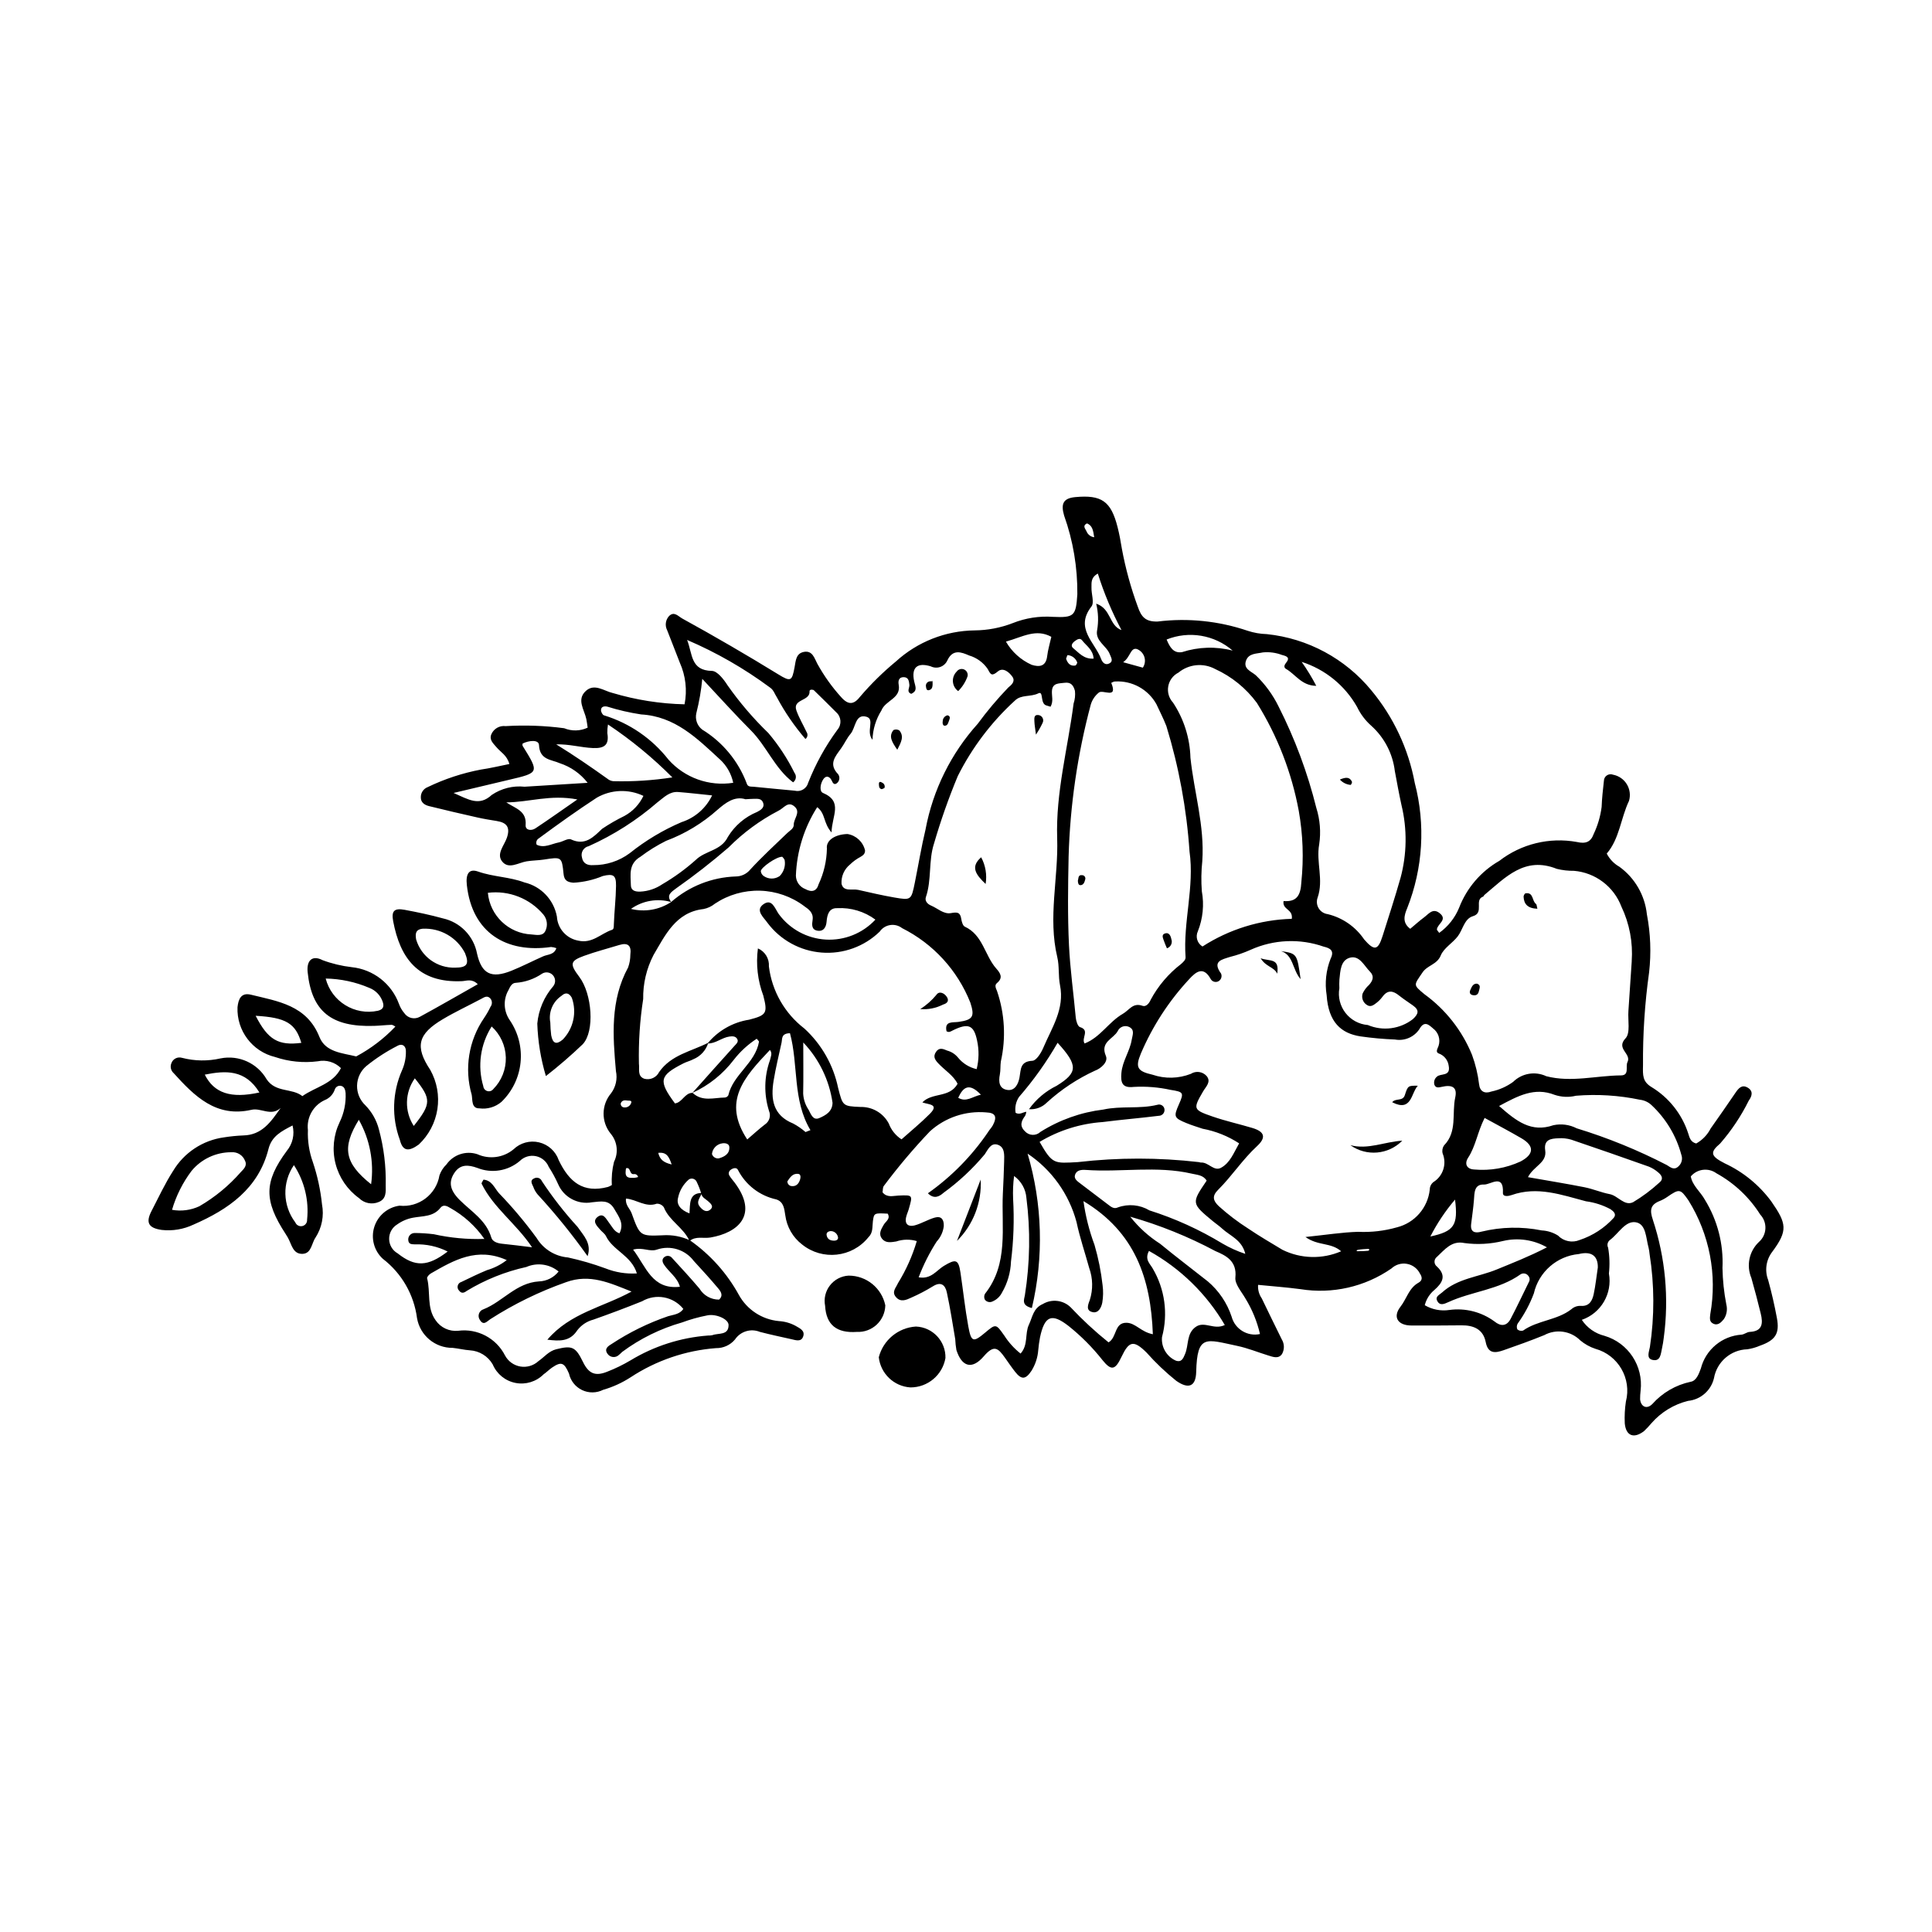 <?xml version="1.0" encoding="UTF-8"?>
<!-- Uploaded to: SVG Repo, www.svgrepo.com, Generator: SVG Repo Mixer Tools -->
<svg fill="#000000" width="800px" height="800px" version="1.1" viewBox="144 144 512 512" xmlns="http://www.w3.org/2000/svg">
 <g>
  <path d="m319.93 463.95c-0.422-0.629-1.141-0.988-1.898-0.957-2.949 1.066-5.387-1.168-8.145-1.355-0.199 1.773 1.051 2.652 1.496 3.875 2.188 6.031 2.215 6.102 8.25 5.852v-0.004c2.484-0.164 4.973 0.301 7.231 1.352 5.367 3.766 9.797 8.711 12.949 14.461 2.172 3.918 6.137 6.512 10.598 6.93 1.543 0.09 3.043 0.512 4.402 1.246 1.176 0.691 2.66 1.297 1.988 2.957-0.543 1.344-1.922 0.855-3.023 0.605-2.809-0.633-5.633-1.223-8.418-1.953-2.391-0.969-5.137-0.133-6.578 2.012-1.242 1.488-3.094 2.332-5.035 2.297-8.07 0.617-15.848 3.273-22.609 7.715-2.254 1.465-4.715 2.59-7.297 3.332-1.754 0.887-3.812 0.91-5.586 0.066-1.77-0.84-3.051-2.457-3.469-4.371-1.262-2.949-2.062-3.246-4.5-1.578-0.785 0.539-1.453 1.25-2.242 1.785h0.004c-1.945 1.945-4.727 2.801-7.43 2.273-2.699-0.523-4.961-2.356-6.035-4.891-1.258-2.191-3.543-3.606-6.066-3.75-1.527-0.105-3.035-0.496-4.562-0.648-4.648 0.039-8.641-3.289-9.438-7.867-0.812-6.242-4.07-11.902-9.062-15.734-2.332-2.141-3.211-5.43-2.266-8.445 0.945-3.016 3.551-5.215 6.684-5.637 5.102 0.547 9.742-2.977 10.586-8.031 0.379-1.098 1.016-2.09 1.852-2.891 1.832-2.613 5.16-3.719 8.191-2.719 3.18 1.441 6.902 0.938 9.59-1.297 1.793-1.73 4.348-2.422 6.773-1.84 2.426 0.582 4.387 2.359 5.199 4.715 2.769 5.785 6.469 8.848 13.062 7.094 0.355-0.133 0.699-0.301 1.023-0.5-0.133-2.07 0.062-4.152 0.574-6.168 1.223-2.438 0.867-5.375-0.895-7.457-2.543-3.129-2.492-7.625 0.113-10.699 1.254-1.68 1.723-3.816 1.285-5.867-0.832-9.383-1.531-18.734 3.231-27.48 0.387-1.086 0.586-2.231 0.59-3.383 0.316-2.328-0.574-3.285-2.941-2.559-3.117 0.957-6.281 1.766-9.34 2.879-3.711 1.352-3.824 2.156-1.238 5.582 3.387 4.484 4.129 14.43 0.898 17.836h0.004c-3.109 2.977-6.371 5.793-9.766 8.438-1.355-4.523-2.121-9.203-2.277-13.922 0.34-3.652 1.812-7.106 4.211-9.875 0.691-0.855 0.672-2.082-0.051-2.91-0.727-0.828-1.941-1.016-2.879-0.441-2.059 1.41-4.457 2.25-6.949 2.434-1.027 0.008-1.523 0.973-1.945 1.887-1.473 2.516-1.34 5.66 0.34 8.047 2.234 3.285 3.238 7.254 2.832 11.207-0.402 3.953-2.191 7.637-5.047 10.402-1.621 1.387-3.762 2.016-5.875 1.723-2.144 0.055-1.766-2.289-2.019-3.594-2.004-6.93-0.805-14.391 3.273-20.336 0.648-0.953 1.223-1.953 1.711-2.992 0.484-0.629 0.488-1.5 0.012-2.129-0.855-1.008-1.668-0.391-2.516 0.062-3.391 1.801-6.879 3.426-10.172 5.387-6.516 3.879-7.461 7.156-3.277 13.434l-0.004-0.004c1.77 3.164 2.43 6.828 1.875 10.406-0.555 3.582-2.289 6.875-4.93 9.355-2.66 1.926-4.25 1.816-5.004-1.203-2.227-6.004-2.019-12.637 0.574-18.488 0.703-1.582 1.051-3.297 1.016-5.027 0.043-1.289-0.887-2.223-2.305-1.402-2.91 1.488-5.656 3.277-8.195 5.336-1.508 1.289-2.394 3.16-2.441 5.144-0.043 1.984 0.758 3.894 2.207 5.25 1.738 1.777 2.973 3.981 3.586 6.387 1.305 4.824 1.914 9.809 1.801 14.801 0.043 1.801 0.145 3.609-1.824 4.422-1.793 0.77-3.879 0.363-5.254-1.023-3.074-2.215-5.269-5.438-6.215-9.105-0.941-3.668-0.566-7.547 1.059-10.969 1.184-2.41 1.734-5.086 1.605-7.769-0.09-0.801-0.258-1.594-1.074-1.863-0.363-0.121-0.762-0.086-1.102 0.098-0.34 0.18-0.594 0.492-0.699 0.859-0.441 1.277-1.418 2.293-2.676 2.785-3.039 1.406-4.832 4.609-4.438 7.934-0.113 2.887 0.328 5.762 1.305 8.477 1.219 3.637 2.035 7.398 2.43 11.215 0.578 3.039-0.035 6.184-1.711 8.785-1.055 1.496-1.062 4.184-3.363 4.32-2.676 0.16-2.969-2.547-3.977-4.301-0.191-0.332-0.391-0.664-0.602-0.984-5.769-8.832-5.746-13.797 0.324-21.996h-0.004c1.559-1.875 2.125-4.379 1.527-6.738-2.961 1.539-5.512 2.809-6.379 6.234-2.668 10.531-10.637 16.004-19.855 20.035v-0.004c-2.621 1.25-5.539 1.742-8.426 1.422-3.527-0.5-4.32-1.934-2.703-5.039 1.848-3.551 3.531-7.215 5.688-10.57h0.004c2.902-4.867 7.859-8.148 13.477-8.922 1.699-0.27 3.414-0.441 5.133-0.512 4.981-0.098 7.359-3.652 9.906-7.281-2.543 2.32-5.18-0.102-7.719 0.484-9.367 2.152-15.109-3.606-20.629-9.711-0.746-0.656-0.992-1.719-0.605-2.637 0.402-1.152 1.648-1.781 2.816-1.422 3.344 0.867 6.848 0.918 10.219 0.148 4.848-0.965 9.766 1.277 12.223 5.566 2.453 3.59 6.676 2.234 9.457 4.434 3.414-2.43 8.109-3.195 10.219-7.426-1.617-1.598-3.926-2.273-6.148-1.805-3.812 0.484-7.684 0.098-11.32-1.137-6.035-1.469-10.195-6.988-9.945-13.195 0.23-2.148 0.953-3.953 3.551-3.316 7.231 1.773 14.82 2.793 18.168 11.219 1.605 4.035 6.082 4.234 9.734 5.137h0.004c3.863-2.062 7.367-4.731 10.383-7.91-0.34-0.164-0.688-0.473-1.023-0.461-1.527 0.047-3.055 0.227-4.582 0.277-11.367 0.379-16.582-3.836-17.648-14.238-0.32-3.117 1.23-4.574 3.93-3.188v0.004c2.508 0.934 5.121 1.562 7.777 1.867 2.777 0.289 5.418 1.352 7.625 3.062 2.207 1.715 3.887 4.012 4.852 6.629 0.32 0.906 0.801 1.742 1.422 2.473 0.914 1.352 2.707 1.777 4.133 0.984 5.106-2.777 10.133-5.688 15.348-8.633-1.578-1.566-2.977-0.863-4.203-0.809-11.672 0.512-16.371-6.164-18.215-15.867-0.523-2.754 0.293-3.551 3.043-3.039 3.394 0.633 6.785 1.344 10.113 2.262h-0.004c4.629 1.016 8.199 4.699 9.074 9.359 1.23 5.434 3.832 6.652 9.152 4.508 2.84-1.145 5.57-2.57 8.375-3.809 1.223-0.539 2.898-0.375 3.492-2.164h-0.004c-0.449-0.168-0.922-0.273-1.402-0.309-11.809 1.703-20.93-3.727-22.32-16.422-0.32-2.91 0.531-4.43 2.992-3.562 4.023 1.414 8.348 1.398 12.27 2.879v-0.004c4.406 1.043 7.785 4.594 8.605 9.047 0.184 3.18 2.523 5.816 5.66 6.379 3.719 0.863 5.988-1.891 8.949-2.867 0.516-0.172 0.461-0.805 0.484-1.414 0.117-3.41 0.531-6.812 0.578-10.223 0.039-2.832-0.703-3.301-3.492-2.621h-0.008c-2.477 1.031-5.113 1.633-7.793 1.777-1.5-0.137-2.43-0.52-2.609-2.312-0.457-4.586-0.539-4.551-5.207-3.824-1.516 0.234-3.066 0.223-4.578 0.469-2.195 0.359-4.738 2.195-6.473 0.062-1.645-2.023 0.543-4.269 1.238-6.32 0.934-2.754-0.016-3.992-2.664-4.426-1.703-0.277-3.41-0.547-5.094-0.926-4.297-0.969-8.59-1.961-12.867-3.023-1.137-0.281-2.207-0.93-2.184-2.316v0.004c-0.035-1.191 0.68-2.277 1.793-2.711 4.488-2.172 9.246-3.738 14.148-4.664 2.512-0.359 4.988-0.969 7.523-1.473-0.637-2.328-2.32-3.137-3.406-4.438-0.859-1.031-2.019-1.953-1.348-3.496h0.004c0.652-1.453 2.176-2.309 3.758-2.106 5.176-0.309 10.375-0.125 15.516 0.559 2.004 0.824 4.262 0.77 6.223-0.152-0.113-0.754-0.195-1.508-0.348-2.25-0.516-2.512-2.676-5.191-0.109-7.5 2.273-2.047 4.762 0.016 7.07 0.562v-0.004c6.195 1.848 12.605 2.859 19.066 3.004 0.734-3.719 0.293-7.57-1.254-11.031-1.09-2.875-2.258-5.719-3.352-8.59-0.645-1.238-0.445-2.75 0.504-3.777 1.367-1.328 2.406 0.066 3.516 0.676 8.578 4.715 17.039 9.633 25.383 14.758 3.359 2.07 3.676 1.852 4.367-1.906 0.324-1.754 0.363-3.617 2.469-4.019 2.301-0.438 2.801 1.754 3.555 3.141 1.758 3.191 3.883 6.172 6.332 8.871 1.996 2.242 3.449 1.875 5.059-0.211 2.867-3.352 6.023-6.449 9.422-9.258 5.719-5.219 13.156-8.152 20.895-8.242 3.445-0.031 6.852-0.684 10.066-1.926 3.391-1.352 7.047-1.922 10.691-1.66 5.582 0.238 6.066-0.207 6.438-5.981 0.066-7.109-1.121-14.176-3.508-20.871-0.918-3.148-0.195-4.586 2.953-4.883 6.992-0.656 9.48 1.086 11.223 7.973 0.469 1.852 0.82 3.742 1.121 5.629l-0.004-0.004c0.973 5.273 2.394 10.449 4.246 15.48 0.93 2.723 2.098 3.992 5.273 3.891 8.031-0.988 16.18-0.145 23.84 2.457 1.641 0.539 3.348 0.836 5.074 0.883 10.828 1.129 20.773 6.481 27.688 14.895 5.875 7.066 9.84 15.523 11.52 24.562 2.871 10.977 2.172 22.586-2 33.141-0.828 1.965-1.359 3.894 0.797 5.496 1.355-1.129 2.484-2.16 3.707-3.062 1.164-0.863 2.234-2.465 3.981-1.16 2.379 1.777-0.457 2.887-0.617 4.344-0.027 0.254 0.336 0.551 0.609 0.961l-0.004 0.004c2.356-1.684 4.184-3.996 5.277-6.672 2.019-5.242 5.781-9.629 10.656-12.422 5.82-4.496 13.277-6.312 20.516-5.004 2.363 0.551 3.719 0.035 4.5-2.137 1.07-2.254 1.777-4.668 2.094-7.144 0.082-2.297 0.348-4.59 0.598-6.875h0.004c-0.004-0.59 0.285-1.145 0.773-1.48 0.488-0.332 1.113-0.402 1.664-0.188 1.52 0.293 2.848 1.215 3.648 2.539 0.805 1.324 1.008 2.926 0.562 4.406-2.207 4.641-2.508 10.039-5.898 13.961h0.004c0.754 1.461 1.914 2.672 3.348 3.484 4.109 2.977 6.758 7.562 7.289 12.609 0.973 5.07 1.172 10.262 0.586 15.395-1.141 8.16-1.68 16.391-1.613 24.629-0.066 2.641-0.113 4.277 2.168 5.703 4.66 2.797 8.152 7.191 9.824 12.363 0.328 1.008 0.578 2.269 2.109 2.641 1.637-0.914 2.965-2.293 3.82-3.961 2.207-3.141 4.418-6.277 6.566-9.457 0.82-1.211 1.711-2.285 3.238-1.395 1.531 0.891 1.199 2.219 0.309 3.441v-0.004c-2.035 4.109-4.59 7.938-7.602 11.395-2.824 2.375-2.461 3.356 1.211 5.238 4.891 2.273 9.133 5.734 12.34 10.07 4.113 5.914 4.445 7.734 0.277 13.367-1.645 2.133-2.059 4.965-1.094 7.481 0.914 3.324 1.695 6.695 2.32 10.09 0.762 4.125-0.391 5.871-4.512 7.328-1.059 0.457-2.176 0.773-3.316 0.945-4.391 0.125-8.086 3.32-8.848 7.641-0.766 3.273-3.531 5.699-6.875 6.031-3.762 0.93-7.144 2.996-9.695 5.914-0.609 0.738-1.27 1.434-1.965 2.094-2.707 2.09-4.812 1.277-5.113-2.086h0.004c-0.09-1.914 0.012-3.836 0.297-5.731 1.578-6.09-2.027-12.32-8.09-13.992-1.461-0.48-2.816-1.238-3.996-2.227-2.523-2.531-6.414-3.098-9.555-1.391-3.555 1.445-7.172 2.742-10.793 4.004-2.168 0.754-4.094 1-4.715-2.164-0.668-3.406-3.219-4.481-6.453-4.438-4.414 0.059-8.832 0.051-13.246 0.043-3.559-0.004-5.047-2.211-2.879-4.988 1.625-2.082 2.231-4.957 4.762-6.348 1.09-0.598 1.02-1.469 0.406-2.391h-0.004c-0.664-1.367-1.941-2.336-3.438-2.606-1.496-0.273-3.031 0.184-4.137 1.227-7.027 4.875-15.668 6.836-24.109 5.473-3.731-0.492-7.492-0.766-11.223-1.137-0.098 1.27 0.246 2.531 0.969 3.574 1.723 3.637 3.531 7.234 5.297 10.855 0.723 1.18 0.762 2.656 0.094 3.867-0.918 1.391-2.383 0.816-3.664 0.418-2.75-0.848-5.441-1.961-8.246-2.547-8.234-1.723-10.602-3.184-10.852 6.906-0.098 3.875-2.027 4.633-5.262 2.375l0.004 0.008c-2.848-2.285-5.5-4.805-7.922-7.535-3.391-3.344-4.621-3.051-6.602 1.125-1.672 3.527-2.68 3.84-5.094 0.852l0.004-0.004c-2.621-3.316-5.609-6.32-8.91-8.961-4.488-3.512-6.379-2.777-7.606 2.969-0.215 1.133-0.375 2.277-0.473 3.426-0.148 1.922-0.754 3.777-1.77 5.418-1.562 2.367-2.66 2.449-4.348 0.309-0.945-1.199-1.805-2.473-2.688-3.719-1.871-2.644-2.918-3.547-5.652-0.375-3.09 3.582-5.809 2.785-7.238-1.723l0.004-0.004c-0.164-0.941-0.266-1.891-0.305-2.844-0.703-4.141-1.34-8.297-2.227-12.398-0.426-1.969-1.582-2.969-3.758-1.562v-0.004c-1.797 1.102-3.664 2.082-5.594 2.93-1.387 0.648-2.918 1.375-4.188-0.184-1.113-1.367 0.082-2.414 0.594-3.625h0.004c2.148-3.477 3.824-7.223 4.984-11.145-1.785-0.527-3.691-0.492-5.457 0.102-1.301 0.195-2.777 0.523-3.754-0.727-1.02-1.301-0.234-2.523 0.449-3.707 0.523-0.91 1.855-1.547 1.055-2.934-3.57-0.184-3.641-0.195-3.93 2.023-0.195 1.496 0.094 3.016-1.215 4.266-4.324 5.348-12.16 6.195-17.531 1.891-2.461-1.883-4.066-4.672-4.469-7.746-0.273-1.746-0.406-3.57-2.398-4.215-4.367-0.953-8.082-3.805-10.129-7.777-0.363-0.805-1.348-0.539-1.996-0.02-0.48 0.355-0.598 1.027-0.266 1.527 0.395 0.652 0.918 1.223 1.379 1.836 6.383 8.531 0.895 13.285-6.43 14.535-1.848 0.316-3.879-0.461-5.543 0.941-1.516-3.539-5.352-5.316-6.797-8.945zm9.496-0.207c0.691 0.863 1.711 1.734 2.809 0.812 1.039-0.871 0.059-1.641-0.605-2.242-0.672-0.609-1.613-0.957-1.785-2.004v-0.004c-0.336-1.105-0.762-2.184-1.273-3.223-0.188-0.348-0.512-0.602-0.891-0.699-0.383-0.102-0.789-0.035-1.121 0.18-1.469 1.258-2.477 2.965-2.863 4.859-0.473 1.746 0.586 3.215 3.019 4.137 0.207-2.43-0.23-5.402 3.273-5.406-0.348 1.176-1.621 2.266-0.562 3.59zm6.684-28.883v-0.004c0.375-0.035 0.711-0.25 0.898-0.582 1.285-5.566 7.152-8.492 8.137-14.207 0.023-0.125-0.219-0.297-0.609-0.789-2.316 1.504-4.367 3.387-6.062 5.566-2.879 3.789-6.652 6.809-10.98 8.781 3.688-4.141 7.41-8.309 11.152-12.457 0.508-0.562 1.191-1.094 0.688-1.891-0.43-0.68-1.199-0.695-2.004-0.586-2.055 0.277-3.672 1.906-5.824 1.844h-0.004c2.777-3.387 6.703-5.633 11.031-6.305 4.621-1.195 4.945-1.727 3.754-6.379-1.5-3.992-1.988-8.289-1.43-12.516 1.887 0.809 3.051 2.723 2.91 4.773 0.801 6.527 4.191 12.461 9.406 16.465 4.559 4.184 7.688 9.688 8.941 15.742 1.223 4.75 1.176 4.848 5.91 5.039v0.004c3.133-0.09 6.047 1.609 7.508 4.379 0.648 1.727 1.832 3.203 3.383 4.203 2.473-2.211 5.117-4.359 7.504-6.766 2.578-2.598-0.297-2.418-1.988-3.027 2.617-2.711 7.223-1.125 9.336-4.93-1.07-2.199-3.422-3.598-5.168-5.477-0.957-1.031-1.305-1.816-0.566-2.953 0.84-1.289 1.891-0.84 3.016-0.359v-0.004c1.094 0.301 2.074 0.93 2.801 1.805 1.258 1.566 3.012 2.66 4.973 3.102 0.621-2.484 0.66-5.078 0.113-7.578-0.852-4.156-2.371-4.719-6.516-2.648-0.52 0.258-0.938 0.586-1.582 0.176-0.582-2.766 1.629-2.258 3.137-2.465 3.883-0.535 4.379-1.422 3.176-5.117v0.004c-3.402-8.578-9.84-15.602-18.086-19.738-0.895-0.695-2.039-0.992-3.16-0.816-1.121 0.172-2.121 0.797-2.766 1.727-4.098 3.984-9.711 6.012-15.406 5.562-5.695-0.445-10.926-3.32-14.352-7.891-0.863-1.305-3.359-3.273-1.086-4.898 2.297-1.641 3.047 1.094 4.082 2.578v-0.004c2.938 4.004 7.504 6.484 12.461 6.773 4.953 0.285 9.777-1.652 13.156-5.289-2.91-2.156-6.481-3.231-10.098-3.035-2.164-0.09-2.688 1.668-2.84 3.586-0.113 1.422-0.797 2.719-2.531 2.363-1.508-0.312-1.348-1.672-1.176-2.812 0.285-1.887-0.965-2.809-2.238-3.684v-0.004c-3.387-2.539-7.481-3.965-11.715-4.078-4.231-0.117-8.395 1.082-11.918 3.43-0.883 0.723-1.934 1.219-3.059 1.434-7.344 0.832-10.145 6.969-13.238 12.203-1.859 3.598-2.793 7.598-2.727 11.645-0.879 5.668-1.254 11.398-1.129 17.133 0.207 1.434-0.484 3.312 1.434 3.992 1.559 0.418 3.199-0.32 3.914-1.77 3.188-4.586 8.527-5.473 13.035-7.781-0.59 1.996-2.059 3.613-3.988 4.391-0.824 0.441-1.77 0.66-2.609 1.086-6.406 3.254-6.68 4.59-2.238 10.605 1.973-0.246 2.559-2.805 4.68-2.801 2.555 2.422 5.644 1.277 8.559 1.246zm2.871-58.582v-0.004c1.508-0.008 2.93-0.695 3.875-1.867 3.098-3.363 6.477-6.473 9.781-9.648 0.688-0.66 1.734-1.168 1.715-2.176-0.035-1.629 1.902-3.285 0.262-4.793-1.773-1.633-2.844 0.359-4.289 1.047v0.004c-4.891 2.539-9.359 5.824-13.238 9.738-4.457 3.852-9.102 7.473-13.922 10.859-1.262 0.957-2.664 1.762-1.293 3.617l-0.004-0.004c-3.644-1.047-7.562-0.379-10.656 1.816 3.648 0.914 7.516 0.25 10.652-1.828 4.754-4.164 10.801-6.555 17.117-6.766zm76.68 63.438c-1.004 1.352-1.527 2.641-0.07 4.059 0.52 0.586 1.254 0.938 2.035 0.973s1.543-0.25 2.109-0.789c5.047-3.176 10.734-5.195 16.652-5.914 4.715-1.039 9.598-0.105 14.305-1.258l0.004 0.004c0.363-0.129 0.766-0.105 1.113 0.066 0.348 0.172 0.613 0.477 0.734 0.844 0.148 0.469 0.062 0.98-0.23 1.375-0.293 0.398-0.758 0.629-1.25 0.625-4.938 0.617-9.902 1.016-14.84 1.652h0.004c-5.914 0.406-11.645 2.207-16.723 5.262 3.445 5.996 3.816 5.691 10.184 5.352l-0.004-0.004c10.648-1.227 21.398-1.227 32.043 0.008 0.18 0.062 0.371 0.102 0.559 0.117 1.953-0.137 3.402 2.426 5.305 1.383 2.426-1.328 3.367-3.981 4.789-6.465l0.004-0.004c-2.938-1.914-6.227-3.234-9.676-3.875-1.453-0.484-2.926-0.934-4.34-1.516-3.266-1.348-3.379-1.695-1.949-4.93 1.367-3.094 1.273-3.316-2.203-3.856-3.191-0.699-6.465-0.965-9.727-0.785-3.133 0.367-3.523-1.141-3.305-3.711 0.27-3.141 2.219-5.699 2.727-8.75 0.223-1.34 0.91-2.695-0.754-3.465l0.004 0.004c-1.129-0.492-2.438 0.008-2.949 1.125-1.141 2.102-4.75 2.852-3.144 6.586 0.707 1.645-1.422 3.379-2.832 3.887v-0.004c-4.691 2.148-9.016 5.012-12.824 8.492-1.242 1.246-2.969 1.883-4.723 1.746 1.891-2.644 4.406-4.777 7.324-6.203 5.66-3.484 5.734-5.41 0.262-11.402-2.934 5.106-6.356 9.914-10.223 14.359-0.828 1.234-1.152 2.742-0.906 4.207 1.121 0.613 1.934-0.195 2.84-0.277-0.047 0.379-0.156 0.742-0.324 1.082zm74.297 32.102c5.402-0.559 9.688-1.246 13.992-1.375v0.004c3.449 0.16 6.902-0.238 10.223-1.184 4.723-1.172 8.211-5.172 8.73-10.012 0.004-0.777 0.363-1.512 0.977-1.992 2.551-1.59 3.582-4.789 2.441-7.57-0.199-0.73-0.066-1.512 0.359-2.137 3.574-3.637 2.047-8.48 2.973-12.711 0.594-2.723-0.793-3.473-3.656-2.797-0.828 0.195-1.539 0.281-1.867-0.586-0.219-0.766 0.027-1.586 0.637-2.102 0.992-1 3.699 0.039 3.16-2.883-0.188-1.531-1.238-2.82-2.703-3.316-0.879-0.375-0.211-1.32 0.016-2.004 0.555-1.707-0.051-3.578-1.504-4.637-1.098-0.961-2.273-2.082-3.551 0.156l0.004 0.004c-1.406 2.16-3.973 3.266-6.508 2.805-3.066-0.117-6.125-0.395-9.16-0.832-5.109-0.797-8.469-3.734-8.945-10.93-0.523-3.25-0.16-6.582 1.047-9.645 1.055-2.109-0.047-2.785-1.773-3.191v0.004c-6.34-2.234-13.293-1.941-19.418 0.816-1.75 0.785-3.562 1.414-5.426 1.879-2.195 0.715-4.82 1.117-2.414 4.422 0.32 0.742 0.043 1.605-0.652 2.019-0.711 0.406-1.613 0.184-2.055-0.508-1.98-3.656-3.996-1.938-5.777 0.012v0.004c-5.367 5.777-9.691 12.441-12.777 19.699-1.543 3.688-0.863 4.672 3.098 5.578 3.305 1.125 6.898 1.047 10.148-0.223 1.344-0.863 3.117-0.625 4.184 0.562 1.297 1.551-0.191 2.82-0.934 4.098-2.691 4.633-2.688 4.852 2.559 6.66 3.441 1.188 7.019 1.973 10.508 3.019 3.219 0.965 3.746 2.496 1.238 4.809-3.84 3.539-6.656 7.941-10.324 11.586-1.703 1.691-1.297 2.91 0.176 4.32l0.004 0.004c2.418 2.184 5.019 4.164 7.769 5.918 2.957 2.008 6.125 3.848 9.105 5.648 4.879 2.406 10.57 2.547 15.562 0.387-2.777-2.406-6.078-1.359-9.465-3.781zm83.73-87.559c-0.988-2.602-2.691-4.875-4.914-6.551-2.223-1.68-4.875-2.695-7.648-2.93-1.535 0.02-3.07-0.156-4.562-0.523-8.508-3.414-13.629 2.301-19.18 6.914-0.145 0.121-0.199 0.391-0.352 0.445-2.441 0.879 0.375 4.281-2.676 5.18-2.312 0.684-2.664 3.547-4.023 5.328-1.379 1.809-3.711 3.109-4.516 5.086-0.996 2.445-3.527 2.555-4.84 4.508-2.277 3.391-2.582 3.195 0.48 5.734h-0.004c5.633 4.074 10.012 9.645 12.641 16.078 0.926 2.516 1.555 5.129 1.875 7.789 0.207 1.965 1.492 2.613 3.297 1.938v0.004c2.066-0.438 4.016-1.305 5.727-2.547 2.324-2.293 5.832-2.894 8.789-1.504 6.621 1.719 13.199-0.168 19.801-0.215 2.305-0.016 1.133-2.363 1.715-3.527 1.125-2.25-3.156-3.523-0.512-6.297 1.324-1.391 0.586-4.758 0.758-7.234 0.305-4.398 0.59-8.801 0.883-13.203l-0.008 0.004c0.355-4.981-0.586-9.969-2.731-14.477zm-132.12 28.41c1.723-0.988 2.644-3.039 5.219-2.113 0.938 0.336 1.773-0.691 2.148-1.586h-0.004c1.984-3.703 4.734-6.941 8.066-9.496 0.57-0.539 1.25-1.055 1.191-1.848-0.676-9.359 2.387-18.551 1.047-27.973-0.762-11.273-2.82-22.422-6.129-33.227-0.758-1.961-1.738-3.836-2.617-5.75h0.004c-2.18-3.981-6.461-6.344-10.992-6.074-0.32-0.035-0.672 0.234-1.008 0.363 1.844 4.504-2.285 1.613-3.324 2.602-1.02 0.832-1.762 1.957-2.121 3.223-3.508 13.141-5.473 26.645-5.856 40.242-0.16 7.84-0.277 15.699 0.102 23.496 0.309 6.379 1.211 12.773 1.797 19.168 0.082 0.891 0.531 2.316 1.117 2.496 2.723 0.844 0.258 2.906 1.223 4.34 4.172-1.617 6.387-5.711 10.137-7.863zm-20.23-81.699c-1.785-0.473-0.707-3.949-2.144-3.234-2.062 1.027-4.578 0.273-6.234 1.934v-0.004c-6.234 5.691-11.371 12.484-15.152 20.035-2.422 5.828-4.519 11.789-6.285 17.852-1.504 4.613-0.582 9.574-2.152 14.184-0.336 0.98 0.367 1.828 1.359 2.242 1.754 0.73 3.352 2.356 5.281 2.004 1.676-0.305 2.457-0.25 2.734 1.547 0.113 0.73 0.41 1.801 0.934 2.043 4.82 2.211 5.269 7.637 8.344 11.105 1.094 1.234 1.891 2.441 0.16 3.867-0.688 0.566-0.254 1.387 0.047 2.098l-0.008-0.004c2.051 6.012 2.402 12.477 1.008 18.68-0.156 1.137-0.043 2.32-0.262 3.441-0.375 1.906-0.191 3.727 1.93 4.078 2.148 0.355 3.008-1.773 3.281-3.293 0.402-2.234 0.141-4.258 3.438-4.43 1.027-0.055 2.277-2.055 2.852-3.41 2.246-5.312 5.715-10.301 4.445-16.617-0.488-2.43-0.148-5.039-0.723-7.438-2.516-10.516 0.32-20.996-0.027-31.477-0.402-12.156 2.816-23.824 4.348-35.719v0.004c0.359-1.082 0.484-2.223 0.363-3.356-0.406-1.512-1.094-2.383-2.785-2.152-1.492 0.207-3.219-0.016-3.32 2.25-0.059 1.301 0.441 2.648-0.363 4.09-0.715-0.215-0.891-0.277-1.066-0.324zm-15.523 113.09c0.383-0.66 0.969-1.211 1.32-1.883 1.172-2.25 0.664-3.289-1.797-3.375v-0.004c-5.434-0.469-10.824 1.344-14.875 5-4.359 4.578-8.441 9.414-12.23 14.477-0.316 0.379-0.238 1.09-0.352 1.699 1.184 1.484 2.777 0.93 4.203 0.867 3.84-0.168 3.84-0.203 2.746 3.602-0.211 0.738-0.559 1.441-0.715 2.191-0.41 1.953 0.797 2.516 2.312 2.102 1.832-0.5 3.508-1.562 5.336-2.07 1.715-0.477 2.418 0.551 2.352 2.25l0.004-0.004c-0.176 1.535-0.836 2.977-1.887 4.113-1.914 2.984-3.516 6.16-4.777 9.473 3.289 0.602 4.742-1.848 6.684-3.019 3.176-1.914 3.867-1.742 4.398 1.777 0.711 4.746 1.207 9.527 2.074 14.246 0.773 4.211 1.305 4.312 4.465 1.664 2.809-2.356 2.856-2.387 5.027 0.719l0.004-0.008c1.172 1.844 2.644 3.481 4.359 4.836 2.086-2.32 1.09-5.297 2.203-7.644 0.961-2.019 1.141-4.394 3.691-5.488 2.363-1.41 5.383-1.059 7.359 0.855 3.133 3.332 6.492 6.441 10.059 9.305 2.289-1.324 1.461-5.297 4.816-5.188 2.367 0.074 3.805 2.453 6.926 3.035-0.543-14.75-4.703-27.055-18.395-35.281v0.004c0.551 3.965 1.535 7.856 2.934 11.609 1.02 3.496 1.738 7.074 2.141 10.691 0.199 1.52 0.172 3.062-0.078 4.574-0.242 1.277-1 2.891-2.566 2.547-1.809-0.398-1.281-1.84-0.746-3.215v-0.004c0.879-2.766 0.824-5.746-0.16-8.477-1.117-4.066-2.492-8.078-3.363-12.199-1.988-7.41-6.594-13.844-12.965-18.113 3.934 13.309 4.324 27.414 1.137 40.922-2.871-0.719-2.035-2.258-1.844-3.441h-0.004c1.355-8.52 1.488-17.188 0.398-25.746-0.18-2.32-1.375-4.449-3.269-5.805-0.254 1.988-0.34 4-0.258 6.004 0.324 5.566 0.137 11.148-0.562 16.68-0.105 2.898-0.926 5.727-2.391 8.23-0.523 1.035-1.395 1.855-2.461 2.312-0.707 0.371-1.574 0.184-2.062-0.445-0.25-0.492-0.242-1.07 0.02-1.555 6.336-7.992 4.316-17.535 4.742-26.543 0.133-2.828 0.277-5.691 0.34-8.543 0.035-1.695 0.23-3.828-1.754-4.445-1.777-0.555-2.555 1.336-3.391 2.566h-0.004c-3.199 3.832-6.863 7.254-10.906 10.184-1.172 1.047-2.543 1.738-4.152 0.137 6.231-4.394 11.621-9.875 15.914-16.176zm80.527-56.562c0.363-2.652-2.574-2.352-2.184-4.707 3.383 0.254 4.523-1.336 4.715-4.992h-0.004c0.656-6.305 0.426-12.668-0.68-18.906-1.879-10.148-5.644-19.855-11.105-28.617-2.859-3.879-6.66-6.969-11.043-8.973-3.141-1.695-7-1.32-9.754 0.957-1.414 0.715-2.41 2.055-2.688 3.617-0.281 1.559 0.191 3.16 1.266 4.324 2.879 4.344 4.477 9.41 4.617 14.617 0.961 9.121 3.781 18.012 3.141 27.359-0.285 2.66-0.324 5.34-0.125 8.008 0.652 3.57 0.285 7.254-1.055 10.625-0.684 1.461-0.148 3.199 1.234 4.023 7.07-4.559 15.254-7.094 23.664-7.336zm-125.77-29.594c-3.465 5.438-5.418 11.707-5.652 18.152 0.023 1.578 1.008 2.984 2.484 3.547 1.715 0.938 3.023 0.621 3.547-1.301h0.004c1.379-2.953 2.121-6.16 2.184-9.418-0.285-2.215 2.215-3.781 5.461-3.859 2.293 0.371 4.133 2.094 4.648 4.356 0.004 0.891-0.5 1.293-1.219 1.707-1.016 0.535-1.945 1.215-2.766 2.016-1.531 1.234-2.367 3.133-2.246 5.094 0.48 2.215 2.856 1.277 4.422 1.629 3.18 0.719 6.356 1.461 9.562 2.016 4.477 0.773 4.5 0.707 5.453-4 0.949-4.691 1.719-9.426 2.836-14.074l-0.004-0.004c1.953-10.406 6.734-20.074 13.816-27.945 2.481-3.379 5.188-6.586 8.094-9.609 0.891-0.711 1.945-1.664 1.102-2.867-0.883-1.258-2.488-2.555-3.848-1.414-1.602 1.344-1.906 0.891-2.672-0.605-1.176-1.746-2.926-3.023-4.945-3.617-2.066-0.895-4.348-1.789-5.793 1.348v0.004c-0.367 0.789-1.039 1.398-1.863 1.688-0.824 0.285-1.73 0.23-2.512-0.16-3.606-1.105-5.195 0.316-4.394 3.992 0.309 1.41 0.965 2.481-0.789 3.293-1.344-0.539-0.391-1.594-0.484-2.383-0.121-0.988-0.203-2-1.48-2.035-1.379-0.039-1.523 1.078-1.355 1.996 0.672 3.684-3.496 4.074-4.586 6.84v0.004c-1.461 2.328-2.273 5.004-2.356 7.754-1.84-2.191 0.75-5.438-1.617-6.106-2.992-0.844-2.824 2.926-4.199 4.535-0.977 1.145-1.602 2.586-2.484 3.82-1.539 2.16-3.457 4.16-0.793 6.891 0.277 0.395 0.379 0.883 0.281 1.352-0.098 0.473-0.387 0.883-0.797 1.133-0.922 0.453-1.062-0.816-1.523-1.344-0.707-0.809-1.391-0.539-1.875 0.133-0.848 1.184-1.113 3.246-0.133 3.664 5.418 2.316 2.371 6.004 2.285 10.48-2.254-2.582-1.527-4.941-3.793-6.699zm132.25-32.152c-3.887-0.023-5.512-3.074-8.02-4.488-0.672-0.379-0.41-1.082-0.059-1.5 1.258-1.504 0.305-1.863-0.996-2.188-1.621-0.621-3.367-0.852-5.094-0.676-1.613 0.363-3.707 0.188-4.426 2.133-0.828 2.231 1.336 2.859 2.559 3.902 2.492 2.394 4.543 5.207 6.062 8.312 4.328 8.547 7.68 17.555 9.992 26.852 0.988 3.125 1.246 6.434 0.758 9.672-0.852 4.727 1.227 9.391-0.414 14.102-0.344 0.938-0.238 1.984 0.281 2.836 0.523 0.855 1.406 1.422 2.398 1.547 3.941 0.953 7.383 3.348 9.652 6.703 2.715 3.121 3.68 2.891 4.879-0.891 1.621-5.109 3.277-10.207 4.742-15.359l0.004 0.004c1.711-6.324 1.805-12.973 0.27-19.34-0.66-2.996-1.203-6.019-1.766-9.035-0.559-4.617-2.773-8.879-6.227-11.992-1.59-1.402-2.875-3.109-3.789-5.023-3.219-5.676-8.457-9.934-14.676-11.922 1.434 2.027 2.727 4.148 3.871 6.352zm76.367 172.25c6.32 1.859 10.375 8.016 9.586 14.555-0.09 0.762-0.133 1.527-0.129 2.293 0.227 1.957 1.73 2.691 3.195 1.277h0.004c2.68-3.023 6.258-5.109 10.211-5.945 1.496-0.238 2.176-2.102 2.695-3.539 1.281-4.992 5.625-8.598 10.766-8.945 0.738-0.062 1.434-0.695 2.168-0.73 3.457-0.156 3.547-2.316 2.934-4.836-0.77-3.168-1.602-6.324-2.492-9.465v0.004c-1.379-3.281-0.586-7.074 1.992-9.523 1.039-0.902 1.664-2.188 1.73-3.559 0.07-1.375-0.426-2.715-1.367-3.715-2.879-4.562-6.867-8.324-11.594-10.93-2.133-1.555-5.109-1.199-6.812 0.82 0.426 2.449 2.562 4.039 3.742 6.195 3.332 5.418 4.957 11.715 4.656 18.07 0.059 3.258 0.402 6.504 1.027 9.699 0.328 1.324 0.09 2.731-0.668 3.867-0.723 0.848-1.594 1.836-2.898 1.137-0.984-0.527-0.797-1.461-0.691-2.484 1.863-10.414-0.195-21.148-5.785-30.129-2.129-3.055-2.391-3.156-5.613-0.926-0.621 0.434-1.293 0.797-1.996 1.082-2.523 0.988-2.684 2.469-1.824 4.984h-0.004c3.32 10.055 4.309 20.738 2.894 31.234-0.109 0.953-0.266 1.902-0.473 2.84-0.324 1.438-0.367 3.523-2.477 3.066-1.781-0.383-0.938-2.168-0.734-3.402h0.004c1.238-8.176 1.211-16.492-0.082-24.66-0.051-0.574-0.141-1.145-0.27-1.707-0.711-2.519-0.613-6.273-3.41-6.719-2.762-0.441-4.551 3.016-6.816 4.695h0.004c-0.645 0.473-0.852 1.336-0.496 2.047 0.395 2.262 0.465 4.562 0.211 6.844 0.961 5.305-2.09 10.516-7.184 12.277 1.398 2.113 3.539 3.621 5.996 4.227zm-257.82-11.723c-5.731-2.269-11.074-4.793-17.363-2.484h0.004c-7.047 2.477-13.781 5.766-20.07 9.801-0.922 0.609-1.777 1.797-2.75 0.227v-0.004c-0.352-0.48-0.449-1.102-0.262-1.668s0.637-1.008 1.211-1.18c5.098-2.027 8.648-7.008 14.695-7.383h-0.004c2.039-0.062 3.945-1.027 5.207-2.625-2.394-1.977-5.695-2.438-8.543-1.199-5.598 1.234-10.949 3.387-15.848 6.367-0.688 0.543-1.387 0.695-1.973-0.094v0.004c-0.352-0.348-0.492-0.855-0.363-1.332 0.125-0.48 0.496-0.852 0.973-0.98 2.242-1.078 4.477-2.18 6.773-3.125 1.898-0.551 3.676-1.453 5.238-2.664-7.879-3.531-14 0.02-20.109 3.535-0.449 0.258-1.082 0.957-0.996 1.281 0.965 3.672-0.176 7.769 2.262 11.137v0.004c1.332 1.949 3.629 3.016 5.981 2.773 5.094-0.66 10.059 1.953 12.395 6.527 0.828 1.562 2.332 2.648 4.074 2.945 1.742 0.293 3.519-0.242 4.812-1.445 1.559-1.07 2.695-2.637 4.727-3.137 4.156-1.027 5.086-0.676 7.055 3.371 1.508 3.094 3.246 3.867 6.426 2.586 2.137-0.828 4.199-1.836 6.172-3.004 6.242-3.785 13.293-6.039 20.57-6.582 0.387 0.016 0.77-0.02 1.145-0.102 1.613-0.617 4.285 0.129 4.273-2.688-0.008-1.617-3.457-3.055-5.703-2.535h-0.004c-2.254 0.438-4.473 1.059-6.625 1.859-5.715 1.625-11.09 4.273-15.863 7.809-0.27 0.277-0.551 0.539-0.848 0.781-0.418 0.414-0.996 0.621-1.578 0.57-0.586-0.055-1.117-0.359-1.453-0.844-0.984-1.348 0.195-2.082 1.156-2.66 4.637-3.051 9.641-5.508 14.895-7.309 1.375-0.41 3.086-0.484 4.035-1.941v0.004c-2.652-3.289-7.305-4.144-10.949-2.016-4.266 1.715-8.57 3.336-12.91 4.863h-0.004c-1.684 0.441-3.172 1.434-4.234 2.812-2 3.07-4.734 2.879-7.941 2.5 6.031-7.094 14.773-8.613 22.316-12.758zm21.305-164.48c1.418 0.031 3.121 2.223 4.117 3.789h-0.004c3.203 4.559 6.832 8.805 10.84 12.676 2.727 3.223 5.051 6.766 6.922 10.551 0.293 0.379 0.418 0.863 0.348 1.336-0.07 0.473-0.328 0.898-0.719 1.176-4.852-3.664-7.019-9.602-11.219-13.801-4.164-4.16-8.09-8.559-12.844-13.617-0.293 3.059-0.816 6.086-1.57 9.059-0.391 1.633 0.211 3.344 1.539 4.375 5.402 3.301 9.555 8.312 11.793 14.238 0.273 1.035 1.145 0.844 1.836 0.914 3.629 0.371 7.262 0.695 10.895 1.043v0.004c1.574 0.398 3.172-0.551 3.578-2.121 1.969-5 4.578-9.727 7.762-14.055 1.16-1.367 1.012-3.406-0.332-4.594-2.004-2.039-4.07-4.023-5.988-5.91-0.637-0.207-1.109-0.059-1.086 0.355 0.16 2.644-4.578 1.988-3.481 5.078 0.703 1.977 1.809 3.809 2.699 5.723v0.004c0.402 0.59 0.266 1.391-0.309 1.812-2.898-3.363-5.422-7.035-7.519-10.949-0.609-0.918-0.902-2.066-1.906-2.703v-0.004c-6.797-5.035-14.156-9.258-21.934-12.586 1.488 3.805 0.891 8.086 6.582 8.207zm-28.09 149.78c-0.32-0.66-1.039-1.121-1.539-1.703-0.871-1.008-2.168-2.227-0.672-3.383 1.555-1.199 2.262 0.578 3.039 1.559 0.809 1.016 1.316 2.332 2.758 2.793 1.332-2.648-0.238-4.449-1.359-6.426-1.473-2.594-3.531-2.016-5.957-1.797v0.004c-3.754 0.672-7.469-1.34-8.961-4.848-0.707-1.578-1.535-3.098-2.477-4.547-0.59-1.457-1.867-2.523-3.41-2.836-1.539-0.316-3.133 0.16-4.246 1.27-3.121 2.668-7.469 3.379-11.277 1.84-2.371-0.836-4.519-1.055-6.098 1.371-1.547 2.379-1.18 4.519 1.43 7.129 3.082 3.082 7.039 5.363 8.387 9.965 0.316 1.082 1.617 1.516 2.856 1.637 2.457 0.242 4.902 0.57 7.938 0.934-4.227-6.301-10.23-10.453-13.355-16.832-0.102-0.211 0.285-0.66 0.488-1.09 2.234 0.188 2.902 2.219 4.094 3.586h0.004c3.594 3.723 6.93 7.691 9.98 11.871 1.785 2.949 4.871 4.871 8.309 5.164 3.367 0.734 6.68 1.699 9.914 2.887 2.648 1.055 5.5 1.516 8.348 1.344-1.438-4.762-6.336-6.039-8.191-9.891zm251.09-29.387h-0.004c2.09-0.445 4.273-0.156 6.172 0.824 8.234 2.519 16.227 5.777 23.875 9.73 0.984 0.605 1.895 1.449 3.051 0.395 0.902-0.773 1.219-2.035 0.797-3.144-1.355-5.031-4.094-9.582-7.902-13.137-0.844-0.793-1.918-1.289-3.07-1.418-5.566-1.164-11.27-1.52-16.938-1.059-1.879 0.461-3.848 0.375-5.676-0.242-5.332-2.078-9.621 0.234-14.699 2.961 4.602 4.047 8.504 7.113 14.391 5.09zm-87.871 27.336c-0.699-0.652-1.516-1.184-2.254-1.797-5.852-4.836-5.848-4.836-1.773-10.844-0.898-1.488-2.457-1.516-3.934-1.855-9.309-2.148-18.746-0.32-28.102-0.988-1.152-0.082-2.477 0.035-2.859 1.352-0.305 1.047 0.699 1.691 1.453 2.269 2.438 1.871 4.898 3.711 7.344 5.574 0.77 0.586 1.527 1.242 2.582 0.734h0.004c2.762-1 5.828-0.711 8.352 0.793 6.773 2.148 13.27 5.098 19.34 8.785 1.922 1.121 3.953 2.039 6.062 2.738-0.891-3.754-4.031-4.731-6.215-6.762zm68.828 0.867c5.227-1.266 10.664-1.375 15.934-0.32 1.535 0.074 3.023 0.543 4.32 1.359 1.488 1.535 3.766 2.004 5.738 1.18 3.461-1.145 6.57-3.164 9.023-5.863 0.812-0.992-0.016-1.715-0.832-2.289-2.027-1.094-4.234-1.805-6.516-2.106-6.441-1.688-12.883-4.07-19.711-1.648-0.746 0.266-2.356 0.578-2.297-0.59 0.246-5.207-3.293-2.129-5.004-2.203-2.641-0.117-2.531 2.207-2.68 4.144-0.16 2.09-0.48 4.164-0.73 6.246-0.297 2.219 0.977 2.598 2.754 2.09zm5.734 2.469h0.004c-3.363 0.828-6.852 1.02-10.281 0.559-3.394-0.73-5.242 1.766-7.324 3.703v-0.004c-0.387 0.309-0.609 0.773-0.602 1.266 0.004 0.492 0.238 0.953 0.629 1.25 2.602 2.406 1.504 4.32-0.645 6.199v0.004c-1.266 1.039-2.168 2.461-2.566 4.055 1.961 1.156 4.262 1.605 6.516 1.262 4.223-0.578 8.508 0.512 11.945 3.035 1.668 1.363 3.242 1.305 4.285-0.664 1.703-3.219 3.227-6.531 4.852-9.793h-0.004c0.297-0.5 0.25-1.133-0.121-1.578-0.453-0.68-1.359-0.883-2.059-0.469-5.773 4.137-12.973 4.531-19.215 7.41-1.102 0.508-2.25 0.996-2.922-0.395-0.547-1.133 0.617-1.551 1.305-2.18 4.106-3.754 9.652-4.102 14.488-6.098 4.191-1.727 8.398-3.344 13.309-5.867-3.512-2.008-7.652-2.617-11.59-1.695zm21.586-14.219c2.242 0.445 4.387 1.387 6.629 1.812 2.234 0.426 3.914 3.277 6.227 2.129l0.004-0.004c2.457-1.473 4.758-3.188 6.871-5.121 1.309-1.027 0.691-2.008-0.281-2.793-0.727-0.629-1.547-1.133-2.434-1.496-6.844-2.434-13.707-4.82-20.59-7.156-1.105-0.32-2.254-0.441-3.402-0.359-2.004 0.07-3.906 0.348-3.477 3.211 0.496 3.305-3.039 4.098-4.57 7.094 5.285 0.934 10.172 1.719 15.027 2.68zm-229.8-100.05 0.004-0.004c-3.992 3.57-8.617 6.367-13.633 8.242-2.394 1.191-4.672 2.602-6.801 4.215-3.227 1.898-2.586 4.797-2.531 7.559 0.027 1.375 1.094 1.727 2.445 1.68v0.004c2.121-0.098 4.168-0.781 5.918-1.98 3.141-1.832 6.086-3.973 8.801-6.391 2.551-2.539 6.723-2.406 8.547-6.133v-0.004c1.809-2.973 4.523-5.285 7.742-6.609 0.934-0.488 2.184-1.191 1.508-2.633-0.477-1.012-1.586-0.844-2.519-0.84-0.574 0.004-1.148 0.055-2.074 0.105-2.883-0.891-5.215 0.891-7.402 2.785zm0.602-13.367c-6.039-5.57-11.855-11.395-20.887-11.898l0.004-0.004c-3.023-0.457-6.004-1.145-8.922-2.059-0.664-0.145-1.68-0.129-1.676 0.961 0.004 0.465 0.438 1.273 0.797 1.344h-0.004c6.769 2.074 12.734 6.172 17.098 11.746 4.301 4.824 10.762 7.137 17.148 6.133-0.5-2.398-1.742-4.578-3.551-6.227zm113.74 130.28c-1.211 2.281 0.266 3.375 0.949 4.59 3.262 5.492 4.164 12.074 2.504 18.246-0.246 2.641 1.215 5.141 3.633 6.227 1.605 0.578 2.012-0.691 2.449-1.68 1.055-2.383 0.332-5.488 2.875-7.266 2.301-1.609 4.82 0.922 7.684-0.484-4.82-8.227-11.758-15.004-20.094-19.633zm25.578 12.637c-1.039-1.824-2.859-3.84-2.68-5.598 0.449-4.352-2.461-5.789-5.281-6.988-7.18-3.832-14.75-6.887-22.578-9.117 2.215 2.816 4.891 5.238 7.906 7.168 4.137 3.402 8.418 6.625 12.617 9.953v-0.004c2.945 2.488 5.144 5.742 6.348 9.402 0.887 3.281 4.188 5.289 7.508 4.574-0.766-3.32-2.062-6.488-3.84-9.391zm88.324-11.809c-5.805 0.539-10.609 4.746-11.906 10.43-1.07 2.856-2.516 5.551-4.301 8.023-0.258 0.461-0.285 1.016-0.082 1.5 0.418 0.363 0.988 0.488 1.52 0.332 3.898-2.746 9.02-2.719 12.785-5.648v0.004c0.691-0.633 1.605-0.957 2.539-0.906 2.254 0.16 3.031-1.391 3.402-3.137 0.477-2.234 0.711-4.519 1.09-7.039 0.051-3.133-1.75-4.371-5.047-3.559zm-238.64-122.44c-2.328-0.184-3.789 1.414-5.481 2.699v-0.004c-5.481 4.758-11.629 8.684-18.25 11.652-0.652 0.137-1.215 0.539-1.559 1.109-0.34 0.57-0.426 1.262-0.234 1.898 0.27 1.633 1.52 2.125 2.988 2.019 3.477 0.027 6.867-1.082 9.66-3.156 4.184-3.356 8.805-6.125 13.734-8.234 3.562-1.145 6.496-3.707 8.105-7.09-3.305-0.336-6.129-0.672-8.965-0.895zm-18.633-17.895v-0.004c-0.129 0.758-0.188 1.523-0.172 2.289 0.516 3.059-0.691 4.09-3.793 3.957-3.238-0.141-6.363-1.086-9.746-0.973 4.695 2.898 9.172 5.961 13.586 9.121 0.441 0.371 0.988 0.594 1.562 0.637 5.227 0.133 10.457-0.203 15.625-1.004-5.203-5.234-10.918-9.934-17.062-14.027zm201.37 79.641c3.969 1.68 8.535 1.082 11.941-1.562 1.508-1.391 1.746-2.379 0.039-3.602-1.246-0.891-2.543-1.719-3.734-2.676-1.605-1.297-3.016-1.504-4.359 0.348l-0.004-0.004c-0.453 0.617-0.992 1.168-1.602 1.637-0.742 0.57-1.574 1.234-2.57 0.512-1.008-0.645-1.453-1.887-1.082-3.023 0.406-0.855 0.977-1.617 1.68-2.25 1.035-1.133 1.457-2.324 0.262-3.523-1.57-1.574-2.781-4.41-5.352-3.688-2.445 0.688-2.512 3.523-2.754 5.801v-0.004c-0.043 0.766-0.047 1.531-0.012 2.297-0.402 2.309 0.188 4.68 1.625 6.535 1.438 1.852 3.586 3.016 5.922 3.203zm-243.18 48.477c-0.82-0.52-1.836-0.992-2.578-0.047-1.914 2.449-4.699 2.144-7.293 2.637-1.5 0.277-2.922 0.879-4.164 1.766-1.352 0.816-2.172 2.293-2.148 3.871 0.02 1.582 0.879 3.035 2.254 3.812 4.606 3.629 7.934 3.59 13.25-0.488-2.695-1.359-5.695-2.012-8.711-1.898-0.707-0.043-1.613 0.035-1.715-1.051l-0.004-0.004c-0.07-0.48 0.066-0.973 0.379-1.348 0.316-0.375 0.773-0.598 1.262-0.609 1.711 0.004 3.422 0.113 5.117 0.324 4.398 0.977 8.902 1.395 13.406 1.246-2.356-3.391-5.453-6.199-9.055-8.211zm28.758-96.859c1.113-0.219 2.465-1.176 3.246-0.809 3.773 1.766 5.969-0.648 8.238-2.793v-0.004c1.895-1.273 3.871-2.414 5.922-3.414 2.203-1.195 3.965-3.059 5.039-5.32-3.945-1.875-8.555-1.699-12.348 0.469-5.219 3.41-10.363 7.086-15.414 10.816-0.559 0.348-0.781 1.051-0.527 1.656 2 0.977 3.898-0.219 5.844-0.602zm-95.227 96.406c4.125-2.398 7.832-5.453 10.973-9.047 0.73-0.766 1.77-1.68 1.129-2.981-0.566-1.488-2.047-2.418-3.633-2.281-4.074-0.016-7.945 1.797-10.543 4.941-2.336 3.098-4.09 6.594-5.176 10.316 2.457 0.445 4.992 0.113 7.25-0.949zm336.24-12.879c-1.066 1.637-0.398 3.082 1.66 3.144v0.004c4.188 0.367 8.395-0.367 12.211-2.125 3.644-1.922 3.688-4.148 0.254-6.148-3.094-1.801-6.266-3.473-9.766-5.398-1.902 3.766-2.352 7.449-4.359 10.527zm-258.76-96.121c2.555-1.73 5.637-2.504 8.703-2.176 5.297-0.336 10.594-0.656 16.703-1.031-1.891-2.441-4.473-4.254-7.41-5.207-2.195-0.988-5.301-0.82-5.477-4.801-0.07-1.531-2.762-1.207-4.352-0.395 0 0.262-0.07 0.477 0.012 0.605 4.422 7.121 4.422 7.117-3.547 8.984-4.578 1.074-9.148 2.168-14.75 3.5 3.996 1.754 6.777 3.609 10.117 0.52zm79.031 63.148c-2.387 0.055-2.012 1.496-2.231 2.504-0.73 3.348-1.547 6.688-2.102 10.062-0.801 4.883-0.207 9.199 5.188 11.371 1.168 0.625 2.266 1.383 3.266 2.254l1.305-0.504c-4.793-7.984-3.148-17.281-5.426-25.688zm-6.641 24.184c1.18-0.773 1.637-2.277 1.09-3.574-1.395-4.398-1.309-9.133 0.25-13.473 0.191-0.906 0.719-1.805-0.012-2.703-6.891 7.281-12.66 13.617-6.016 23.723 1.797-1.535 3.188-2.828 4.688-3.973zm-22.527 43.008c-0.691-2.512-2.902-3.871-4.207-5.852-0.441-0.672-0.66-1.441 0.098-2.027h0.008c0.305-0.238 0.691-0.344 1.074-0.293 0.383 0.051 0.73 0.25 0.965 0.559 2.449 2.668 4.902 5.332 7.246 8.098 1.09 1.828 3.066 2.941 5.195 2.922 1.207-1.109 0.441-2.176-0.242-2.988-2.082-2.481-4.266-4.879-6.461-7.258-2.258-3.012-6.199-4.227-9.762-3.016-1.973 0.691-3.707-0.699-6.316 0.012 3.477 4.574 5.016 10.676 12.406 9.844zm-39.336-93.363c1.281 0.094 2.918 0.539 3.66-0.883 0.711-1.426 0.523-3.133-0.484-4.367-3.613-4.301-9.16-6.481-14.734-5.789 0.559 6.051 5.488 10.762 11.559 11.039zm72 42.18c0.082 1.535 0.582 3.019 1.445 4.293 0.609 1.117 1.148 2.902 2.812 2.191 1.672-0.715 3.488-1.703 3.527-4.059-0.863-6.004-3.574-11.59-7.758-15.98 0 5.16 0.062 9.359-0.027 13.555zm-89.617-37.246c-2.152-4.172-6.547-6.695-11.234-6.453-1.965 0.207-1.949 1.434-1.715 2.863h0.004c1.355 4.551 5.613 7.613 10.359 7.453 3.129-0.008 3.766-0.957 2.586-3.863zm-23.074 15.285c1.402-0.355 1.738-1.121 1.207-2.519-0.602-1.633-1.879-2.926-3.504-3.547-3.652-1.562-7.574-2.402-11.551-2.469 1.578 6.102 7.691 9.867 13.848 8.535zm27.922 20c0.059 0.605 0.48 1.113 1.062 1.285 0.582 0.168 1.211-0.035 1.582-0.52 2.207-2.227 3.406-5.254 3.324-8.387-0.082-3.133-1.438-6.098-3.754-8.207-2.992 4.707-3.801 10.48-2.215 15.828zm11.219-69.23c-0.109 1.426 1.504 1.617 2.59 0.898 3.418-2.262 6.754-4.641 11.117-7.664-7.184-1.375-12.855 0.754-18.832 0.777 2.461 1.648 5.414 2.223 5.125 5.988zm157.91-51.648c-2.547-4.793-4.648-9.809-6.273-14.984-1.961 1.121-1.637 2.523-1.68 3.684-0.066 1.711 0.805 4-0.008 5.043-4.5 5.781 0.902 9.457 2.562 13.91 0.359 0.969 1.117 1.734 2.168 1.184 1.148-0.598 0.477-1.527 0.133-2.43-0.863-2.281-3.902-3.484-3.367-6.363h0.004c0.406-2.34 0.324-4.742-0.25-7.047 4.004 1.316 3.379 5.816 6.711 7.004zm-198.86 146.86c0.812-5.898-0.328-11.902-3.254-17.086-4.543 7.375-3.793 11.461 3.254 17.086zm175.05-137.66c2.023 0.641 3.785 0.484 4.113-2.293 0.195-1.656 0.695-3.281 1.102-5.121-4.059-2.238-7.566 0-12.027 1.27v0.004c1.57 2.711 3.953 4.859 6.812 6.141zm-195.14 147.77c0.305 0.742 1.102 1.148 1.879 0.965 0.781-0.184 1.309-0.91 1.246-1.707 0.531-5.07-0.703-10.172-3.496-14.441-3.148 4.617-2.996 10.727 0.371 15.184zm67.816-49.586c0.41 2.215 1.398 2.555 3.07 1.121h0.004c2.832-2.934 3.762-7.219 2.394-11.059-0.617-1.133-1.539-1.645-2.742-0.523-2.309 1.551-3.477 4.324-2.965 7.062 0.02 1.137 0.102 2.269 0.238 3.402zm-91.805 10.422c2.449 4.894 6.887 6.41 14.477 4.731-3.766-6.152-8.953-5.824-14.477-4.731zm25.586-8.418c-1.531-5.16-4.031-6.711-12.105-7.176 3.281 6.398 6.016 7.949 12.105 7.176zm229.31-106.89c0.832 1.996 1.805 3.719 4.094 3.34 4.34-1.41 8.992-1.551 13.41-0.402-2.367-2.051-5.254-3.406-8.34-3.926-3.086-0.52-6.258-0.176-9.164 0.988zm-199.23 116.29c-2.676 3.75-2.785 8.754-0.281 12.617 4.672-5.906 4.688-7.106 0.281-12.617zm269.13 41.914c6.297-1.371 7.383-2.926 6.539-9.777h-0.004c-2.551 2.996-4.746 6.273-6.539 9.777zm-177.44-96.812c0.055 0.523 0.336 0.996 0.77 1.289 1.273 0.887 2.961 0.887 4.234 0 1.059-1.074 1.555-2.578 1.34-4.07-0.039-0.469-0.562-0.895-0.656-1.035-1.559-0.07-5.707 2.902-5.688 3.816zm101.24-53.934 0.004 0.004c0.559-0.848 0.703-1.902 0.391-2.867-0.316-0.965-1.055-1.734-2.004-2.086-1.684-0.414-1.668 2.164-3.609 3.508zm-16.086-7.227c-0.582-0.773-1.398-0.219-1.992 0.234-0.621 0.473-1.141 1.215-0.371 1.832 1.504 1.207 2.809 2.953 5.41 2.766-0.18-2.426-1.977-3.422-3.043-4.832zm-96.285 137.27c1.469-0.418 2.91-1.172 2.789-3.027-0.059-0.871-1.055-1.059-1.777-0.973l-0.004 0.004c-1.492 0.164-2.668 1.344-2.828 2.836 0.242 0.781 1.012 1.273 1.82 1.16zm63.449-16.055c2.144 1.266 3.734-0.328 6.004-0.82-3.125-3.266-4.707-2.023-6.008 0.82zm-44.309 23.383c1.355 0.219 2.059-0.602 2.41-1.773 0.16-0.535 0.18-1.336-0.438-1.434-1.516-0.238-2.238 0.934-2.938 1.961-0.02 0.59 0.387 1.113 0.965 1.246zm152.99 16.656c-0.895 0.055-1.797 0.09-2.68 0.234-0.547 0.09-0.566 0.387-0.09 0.391 0.898 0.012 1.797-0.051 2.691-0.117 0.137-0.012 0.262-0.188 0.391-0.289-0.102-0.07-0.211-0.223-0.312-0.219zm-194.68-19.805c-1.223 0.086-0.73-1.855-1.969-1.582-0.133 0.027-0.164 0.668-0.18 1.027-0.074 1.691 1.156 1.547 2.246 1.543v-0.004c0.359-0.035 0.715-0.105 1.059-0.211-0.051-0.258-0.199-0.48-0.418-0.629-0.215-0.145-0.48-0.195-0.738-0.145zm120.12-172.46c-1.328 0.676-0.379 1.477-0.094 2.176h-0.004c0.355 0.82 1.121 1.395 2.008 1.5-0.27-1.836-0.48-3.09-1.91-3.676zm-113.62 166.82c0.406 1.73 1.375 2.574 3.559 3.074-0.711-2.043-1.305-3.324-3.559-3.074zm44.625 21.855c0.215 1.113 1.07 1.434 2.051 1.414 0.594-0.012 1.148-0.355 0.926-1.047h0.004c-0.23-0.934-1.102-1.562-2.059-1.488-0.605 0.133-1.051 0.438-0.922 1.121zm65.898-151c0.219-0.035 0.582-0.695 0.496-0.859-0.406-1.066-1.383-1.809-2.519-1.906-0.133-0.004-0.273 0.617-0.418 0.961 0.395 1.168 1.062 2.019 2.441 1.805zm-119.57 117.1c0.754 0.09 1.48-0.312 1.801-0.996 0.477-0.977-0.504-0.746-0.875-0.812-0.688-0.121-1.445-0.16-1.809 0.695h0.004c-0.055 0.266 0.012 0.543 0.184 0.758 0.168 0.215 0.422 0.344 0.695 0.355z"/>
  <path d="m385.26 511.68c4.586 0.02 8.512-3.273 9.293-7.789 0.113-4.457-3.379-8.18-7.836-8.344-4.691 0.301-8.656 3.586-9.828 8.137 0.48 4.344 4.012 7.715 8.371 7.996z"/>
  <path d="m362.66 490.03c0.281 5.047 3.035 7.316 8.426 6.938h-0.004c1.941 0.094 3.836-0.605 5.254-1.93 1.418-1.328 2.242-3.168 2.281-5.113-0.961-4.598-5.019-7.887-9.719-7.871-1.941 0.102-3.738 1.039-4.934 2.57-1.199 1.527-1.672 3.5-1.305 5.406z"/>
  <path d="m501.86 447.48c4.25 3.047 10.09 2.543 13.758-1.188-4.664 0.277-9.117 2.445-13.758 1.188z"/>
  <path d="m512.94 436.1c5.219 2.688 4.984-2.477 6.805-4.375-2.547-0.016-2.641-0.047-3.438 2.465-0.555 1.766-2.406 0.742-3.367 1.91z"/>
  <path d="m483.48 396.05c3.328 1.082 2.953 4.828 5.195 7.441-0.945-6.777-0.945-6.777-5.195-7.441z"/>
  <path d="m482.48 402.04c0.609-4.262-1.867-3.184-4.402-4.094 1.453 2.356 3.516 2.246 4.402 4.094z"/>
  <path d="m387.88 411.42c2.082 0.168 4.168-0.246 6.023-1.195 1.031-0.289 1.715-0.93 1.031-2.012-0.672-1.062-2.035-1.66-2.766-0.59h0.004c-1.223 1.484-2.672 2.766-4.293 3.797z"/>
  <path d="m551.42 384.83c-0.184-0.684-0.164-1.133-0.363-1.277-1.109-0.781-0.605-3.16-2.769-2.812-0.227 0.035-0.535 0.594-0.52 0.898 0.09 1.93 1.043 3.078 3.652 3.191z"/>
  <path d="m535.44 404.68c-1.105-0.07-1.426 0.895-1.785 1.668-0.375 0.809 0.004 1.348 0.93 1.414 0.93 0.07 1.234-0.535 1.391-1.297 0.137-0.664 0.508-1.387-0.535-1.785z"/>
  <path d="m453.25 395.31c0.484-0.156 0.883-0.5 1.102-0.957 0.223-0.453 0.246-0.98 0.07-1.453-0.18-0.91-0.629-1.961-1.797-1.488-0.895 0.359-0.375 1.301-0.152 1.977 0.207 0.648 0.512 1.273 0.777 1.922z"/>
  <path d="m429.65 377.34c0.012 0.582 0.098 1.246 0.676 1.238 0.859-0.016 1.098-0.859 1.277-1.543 0.07-0.262 0.02-0.543-0.145-0.758-0.164-0.219-0.418-0.348-0.691-0.348-1.117-0.137-0.902 0.852-1.117 1.41z"/>
  <path d="m405.2 378.26c0.398-2.426-0.016-4.91-1.18-7.074-2.945 2.555-1.395 4.625 1.18 7.074z"/>
  <path d="m418.54 338.68c0.676-1.004 1.273-2.059 1.785-3.152 0.211-0.445 0.176-0.969-0.09-1.383s-0.727-0.664-1.219-0.66c-1.039-0.066-0.914 0.984-0.891 1.676 0.031 0.949 0.211 1.895 0.414 3.519z"/>
  <path d="m403.89 456.6-6.281 16.262c4.316-4.277 6.602-10.191 6.281-16.262z"/>
  <path d="m397.93 327.15c1.117-1.109 1.969-2.457 2.488-3.941 0.156-0.742-0.23-1.496-0.93-1.797-0.695-0.301-1.512-0.07-1.945 0.551-0.715 0.703-1.086 1.684-1.012 2.684 0.074 1 0.586 1.918 1.398 2.504z"/>
  <path d="m381.79 342.69c1.051-2.031 1.848-3.523 0.555-5.109-0.469-0.301-1.059-0.344-1.566-0.109-1.332 1.66-0.434 3.125 1.012 5.219z"/>
  <path d="m377.68 353.14c0.219-0.113 0.676-0.199 0.746-0.414v0.004c0.137-0.531-0.129-1.082-0.629-1.305-0.578-0.375-0.926-0.262-0.875 0.453 0.035 0.504-0.004 1.113 0.758 1.262z"/>
  <path d="m395.09 333.56c-0.719 0.172-1.234 0.801-1.258 1.539-0.09 0.52-0.004 1.25 0.559 1.23 0.844-0.031 0.934-0.973 1.199-1.605 0.207-0.488 0.195-1-0.5-1.164z"/>
  <path d="m391.09 324.15c0.09 0.676-0.254 0.246-0.945 0.473h-0.004c-0.551 0.199-0.867 0.773-0.746 1.348 0.066 0.551 0.191 1.219 1.031 0.848 0.547-0.242 0.867-0.695 0.664-2.668z"/>
  <path d="m499.08 350.59c0.734 0.816 1.75 1.324 2.844 1.418 0.141-0.004 0.445-0.652 0.352-0.852-0.629-1.332-1.688-1.191-3.195-0.566z"/>
  <path d="m299.72 476.9c1.133-3.41-1.094-5.481-2.633-7.727h0.004c-3.481-3.801-6.652-7.867-9.492-12.168-0.145-0.359-0.43-0.645-0.793-0.793-0.359-0.148-0.762-0.145-1.121 0.008-1.406 0.539-0.695 1.504-0.355 2.309 0.254 0.723 0.633 1.391 1.121 1.98 4.766 5.18 9.195 10.652 13.27 16.391z"/>
 </g>
</svg>